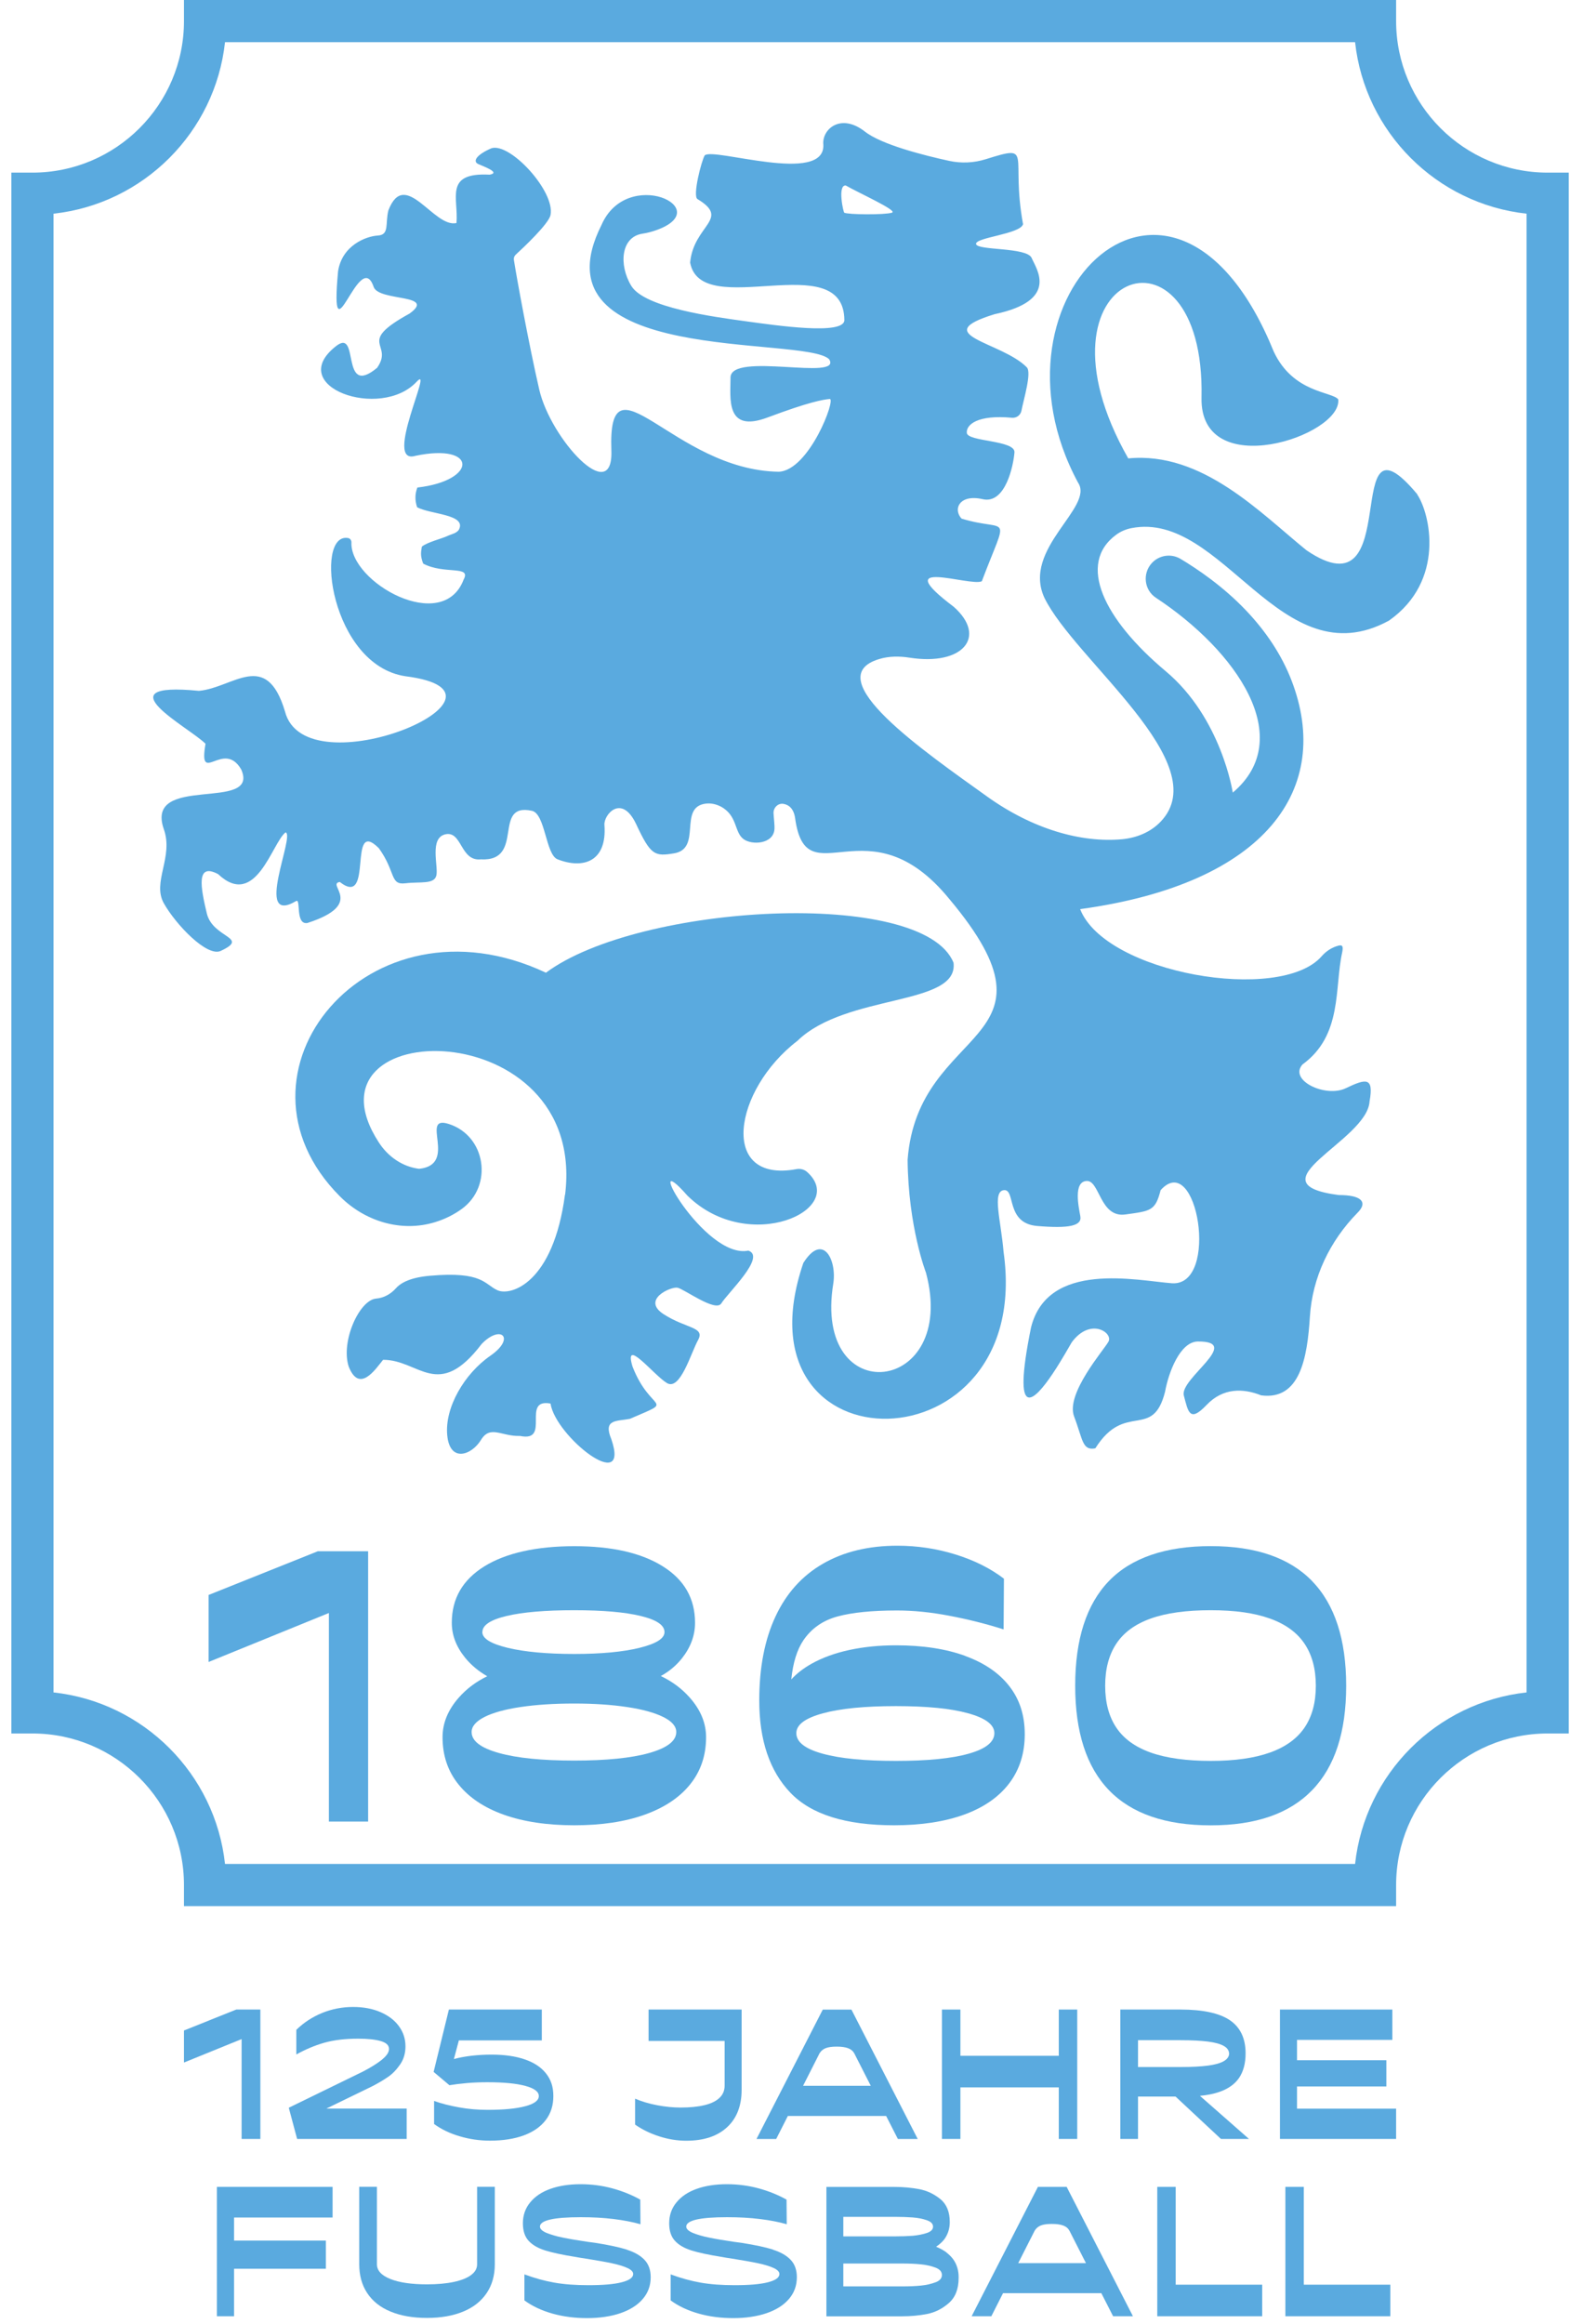 <svg width="73" height="108" viewBox="0 0 73 108" fill="none" xmlns="http://www.w3.org/2000/svg">
<g clip-path="url(#clip0_7_86)">
<path d="M26.276 55.523C27.318 47.002 13.735 47.14 17.618 53.102C18.042 53.757 18.715 54.227 19.489 54.322C21.323 54.131 19.489 51.8 20.86 52.236C22.593 52.783 22.943 55.111 21.477 56.183C21.118 56.444 20.697 56.659 20.233 56.8C18.66 57.286 16.967 56.767 15.805 55.603C10.103 49.889 17.114 41.319 25.385 45.208C29.708 41.992 42.926 41.255 44.336 44.744C44.582 46.775 39.353 46.16 37.076 48.375C34.093 50.663 33.414 55.004 37.03 54.337C37.208 54.303 37.395 54.349 37.528 54.469C39.463 56.202 34.815 58.361 31.966 55.572C29.721 53.022 32.744 58.545 34.796 58.124C35.635 58.407 33.841 60.084 33.533 60.585C33.257 60.987 31.81 59.909 31.503 59.848C31.195 59.786 29.81 60.401 30.857 61.079C31.902 61.755 32.796 61.663 32.458 62.28C32.12 62.895 31.628 64.648 31.011 64.28C30.396 63.911 28.98 62.096 29.41 63.512C30.258 65.702 31.481 64.993 29.287 65.942C28.673 66.064 28.028 65.942 28.427 66.894C29.318 69.505 25.834 66.771 25.597 65.232C24.212 64.977 25.64 67.041 24.181 66.737C23.321 66.768 22.795 66.215 22.365 66.921C21.935 67.628 20.918 68 20.795 66.707C20.672 65.413 21.594 63.847 22.795 63.014C23.994 62.185 23.287 61.537 22.396 62.462C20.362 65.131 19.489 63.19 17.812 63.199C17.443 63.659 16.703 64.768 16.211 63.506C15.839 62.339 16.709 60.422 17.486 60.354C17.849 60.324 18.171 60.142 18.414 59.869C18.654 59.602 19.117 59.368 19.996 59.292C22.457 59.077 22.519 59.691 23.133 59.967C23.745 60.241 25.723 59.654 26.27 55.52" fill="#5AAADF"/>
<path d="M65.908 22.982C62.221 18.562 65.413 28.747 60.746 25.574C58.614 23.851 55.907 20.97 52.46 21.305C47.51 12.6 56.057 9.663 55.867 18.479C55.781 22.454 62.405 20.264 62.224 18.562C61.938 18.193 60.132 18.273 59.228 16.347C54.601 4.952 45.418 13.709 50.125 22.429C50.902 23.578 47.498 25.494 48.564 27.789C49.989 30.692 56.54 35.486 53.971 38.183C53.504 38.675 52.856 38.939 52.18 39.004C50.281 39.179 48.02 38.54 45.897 37.019C42.984 34.931 37.988 31.497 40.88 30.63C41.334 30.492 41.82 30.492 42.29 30.566C44.779 30.956 45.912 29.589 44.345 28.201C41.221 25.845 45.113 27.279 45.651 27.015C46.914 23.685 46.911 24.773 44.708 24.103C44.296 23.651 44.625 22.954 45.691 23.2C46.76 23.446 47.126 21.6 47.169 21.025C47.209 20.451 44.994 20.534 44.954 20.122C44.917 19.741 45.445 19.265 47.055 19.416C47.261 19.434 47.449 19.299 47.492 19.096C47.602 18.537 47.977 17.315 47.743 17.072C46.585 15.886 43.104 15.567 46.247 14.602C49.261 13.964 48.195 12.514 47.968 11.989C47.75 11.479 45.445 11.651 45.384 11.344C45.322 11.036 47.445 10.883 47.568 10.419C46.972 7.142 48.097 6.693 45.832 7.4C45.282 7.572 44.696 7.599 44.13 7.476C42.972 7.224 40.996 6.727 40.216 6.116C39.076 5.225 38.203 6.024 38.283 6.73C38.357 8.601 33.174 6.841 32.768 7.221C32.615 7.467 32.194 9.11 32.43 9.252C33.985 10.189 32.252 10.453 32.089 12.204C32.602 14.956 39.245 11.43 39.26 14.885C39.23 15.585 36.108 15.128 34.673 14.931C33.177 14.725 29.969 14.302 29.352 13.285C28.762 12.308 28.869 11.012 29.871 10.861C30.098 10.828 30.323 10.766 30.538 10.689C33.321 9.679 29.155 7.734 27.969 10.453C24.657 17.026 37.386 15.573 38.551 16.694C39.205 17.736 33.945 16.32 33.967 17.557C33.967 18.51 33.721 20.141 35.687 19.404C37.657 18.666 38.271 18.574 38.578 18.543C38.886 18.51 37.626 21.864 36.209 21.925C31.287 21.849 28.252 16.206 28.427 20.942C28.519 23.566 25.607 20.408 25.075 18.113C24.593 16.025 24.012 12.849 23.895 12.081C23.88 11.989 23.913 11.896 23.981 11.835C24.344 11.503 25.514 10.401 25.597 9.995C25.822 8.899 23.72 6.616 22.851 6.89C22.141 7.197 21.966 7.504 22.242 7.627C22.519 7.75 23.287 8.026 22.765 8.118C20.635 8.005 21.326 9.212 21.225 10.364C20.177 10.619 18.829 7.771 18.058 9.78C17.904 10.394 18.119 10.917 17.566 10.947C17.013 10.981 15.904 11.408 15.719 12.609C15.314 17.057 16.727 11.399 17.378 13.346C17.643 14.019 20.316 13.656 19.041 14.575C16.506 15.966 18.343 15.951 17.532 17.097C15.802 18.525 16.742 15.22 15.633 16.08C13.206 17.966 17.701 19.548 19.375 17.739C20.202 16.848 17.79 21.64 19.314 21.185C22.215 20.577 22.211 22.337 19.406 22.659C19.296 22.945 19.283 23.24 19.394 23.575C20.027 23.913 21.683 23.9 21.345 24.601C21.259 24.779 20.985 24.825 20.804 24.911C20.54 25.037 19.873 25.194 19.615 25.405C19.578 25.651 19.529 25.808 19.677 26.195C20.663 26.717 21.929 26.259 21.557 26.938C20.586 29.497 16.266 27.064 16.34 25.209C16.343 25.111 16.279 25.021 16.183 25.006C14.589 24.73 15.378 30.907 18.85 31.429C24.992 32.203 14.198 36.798 13.249 33.06C12.38 30.16 10.846 31.966 9.249 32.108C4.674 31.665 8.803 33.806 9.556 34.568C9.212 36.571 10.395 34.338 11.218 35.766C12.097 37.769 6.705 35.929 7.617 38.537C8.078 39.83 7.064 40.997 7.617 41.98C8.17 42.966 9.627 44.492 10.263 44.195C11.639 43.553 9.891 43.614 9.614 42.444C9.338 41.276 9.095 40.072 10.14 40.625C11.897 42.278 12.653 39.16 13.277 38.687C13.741 38.785 11.777 43.037 13.756 41.885C14.014 41.7 13.707 42.99 14.291 42.898C17.031 42.014 15.139 41.095 15.799 40.991C17.403 42.241 16.131 37.944 17.615 39.421C18.414 40.53 18.119 41.141 18.847 41.052C19.538 40.969 20.199 41.114 20.291 40.681C20.386 40.251 19.953 38.93 20.721 38.773C21.489 38.62 21.4 40.036 22.353 39.94C24.436 40.051 22.863 37.28 24.731 37.683C25.358 37.818 25.37 39.719 25.923 39.937C27.115 40.404 28.233 40.051 28.104 38.34C28.067 37.867 28.903 36.866 29.582 38.309C30.258 39.756 30.442 39.808 31.337 39.661C32.661 39.446 31.524 37.526 32.802 37.351C33.045 37.317 33.297 37.373 33.515 37.486C34.305 37.91 34.129 38.675 34.575 39.001C34.968 39.289 35.964 39.231 36.01 38.534C36.022 38.325 35.979 38.039 35.967 37.796C35.955 37.541 36.173 37.32 36.425 37.36C36.689 37.403 36.91 37.594 36.971 38.03C37.491 41.793 40.363 37.154 44.139 41.78C49.854 48.593 42.68 47.543 42.201 53.901C42.231 57.037 43.055 59.15 43.055 59.15C44.57 64.83 37.773 65.588 38.747 59.642C38.913 58.545 38.256 57.264 37.352 58.699C34.007 68.503 48.112 68.371 46.662 58.177C46.542 56.733 46.121 55.372 46.677 55.314C47.236 55.255 46.745 56.853 48.223 56.979C49.697 57.102 50.315 56.979 50.232 56.527C50.149 56.072 49.903 54.927 50.521 54.887C51.135 54.844 51.135 56.607 52.325 56.444C53.514 56.281 53.719 56.275 53.965 55.314C55.67 53.413 56.715 59.771 54.5 59.642C52.859 59.519 48.721 58.576 47.94 61.694C47.482 63.948 47.522 64.805 47.783 64.934C48.3 65.189 49.679 62.63 49.833 62.385C50.702 61.211 51.756 61.942 51.544 62.348C51.347 62.723 49.535 64.768 49.943 65.834C50.352 66.903 50.315 67.434 50.93 67.312C52.318 65.106 53.596 66.955 54.171 64.685C54.334 63.782 54.871 62.354 55.698 62.348C57.8 62.333 54.841 64.077 55.044 64.857C55.249 65.635 55.317 66.12 56.097 65.303C56.875 64.483 57.818 64.523 58.641 64.851C60.448 65.088 60.786 63.107 60.906 61.193C61.02 59.365 61.837 57.67 63.121 56.364C63.167 56.318 63.204 56.275 63.232 56.238C63.52 55.867 63.315 55.541 62.245 55.541C58.11 55.001 63.57 53.032 63.68 51.192C63.886 50.043 63.517 50.126 62.574 50.577C61.631 51.029 59.907 50.209 60.562 49.472C62.436 48.111 62.04 45.908 62.408 44.262C62.47 43.952 62.402 43.906 62.227 43.952C61.923 44.032 61.656 44.21 61.45 44.446C59.532 46.64 51.394 45.248 50.223 42.253C58.915 41.065 61.975 36.62 60.052 31.625C59.585 30.412 58.841 29.325 57.947 28.382C56.866 27.242 55.655 26.431 54.89 25.974C54.451 25.713 53.888 25.799 53.547 26.18C53.114 26.662 53.203 27.424 53.744 27.78C57.486 30.246 60.316 34.304 57.32 36.838C57.32 36.838 56.798 33.373 54.205 31.198C51.317 28.778 50.066 26.195 51.904 24.849C52.112 24.696 52.355 24.595 52.61 24.545C56.869 23.716 59.548 31.592 64.584 28.843C67.21 26.997 66.504 23.87 65.889 22.97M39.257 9.885C39.221 9.912 38.925 8.579 39.328 8.622C39.933 8.972 41.767 9.792 41.473 9.885C41.135 9.992 39.414 9.977 39.257 9.885Z" fill="#5AAADF"/>
<path d="M64.915 88.589H8.554V87.609C8.554 83.726 5.393 80.566 1.509 80.566H0.529V8.023H1.509C5.393 8.023 8.554 4.862 8.554 0.98V0H64.915V0.98C64.915 4.862 68.074 8.023 71.96 8.023H72.941V80.566H71.96C68.077 80.566 64.915 83.726 64.915 87.609V88.589ZM10.466 86.629H63.007C63.462 82.445 66.796 79.113 70.98 78.658V9.931C66.796 9.476 63.462 6.143 63.007 1.96H10.462C10.008 6.143 6.674 9.476 2.489 9.931V78.658C6.674 79.113 10.008 82.445 10.462 86.629" fill="#5AAADF"/>
<path d="M9.7 74.127V77.242L15.292 74.966V84.66H17.117V72.097H14.776L9.7 74.127Z" fill="#5AAADF"/>
<path d="M30.731 77.893C31.115 77.681 31.444 77.408 31.715 77.064C32.117 76.554 32.317 76.004 32.317 75.421C32.317 74.296 31.819 73.421 30.817 72.797C29.819 72.171 28.448 71.861 26.703 71.861C24.958 71.861 23.529 72.174 22.522 72.797C21.511 73.424 21.007 74.296 21.007 75.421C21.007 75.995 21.213 76.536 21.628 77.046C21.91 77.393 22.255 77.675 22.654 77.906C22.135 78.157 21.692 78.489 21.327 78.904C20.829 79.472 20.577 80.083 20.577 80.738C20.577 81.585 20.823 82.32 21.317 82.931C21.809 83.545 22.512 84.015 23.425 84.341C24.338 84.666 25.431 84.832 26.703 84.832C27.975 84.832 29.054 84.669 29.973 84.341C30.891 84.012 31.598 83.542 32.089 82.931C32.584 82.316 32.83 81.585 32.83 80.738C32.83 80.083 32.578 79.469 32.071 78.898C31.705 78.483 31.257 78.148 30.725 77.896M22.43 75.854C22.43 75.531 22.804 75.282 23.557 75.104C24.31 74.926 25.355 74.837 26.697 74.837C28.04 74.837 29.048 74.926 29.788 75.104C30.529 75.282 30.897 75.531 30.897 75.854C30.897 76.152 30.51 76.394 29.736 76.585C28.962 76.775 27.948 76.87 26.697 76.87C25.447 76.87 24.393 76.775 23.606 76.585C22.82 76.394 22.427 76.152 22.427 75.854M30.191 81.472C29.352 81.708 28.187 81.825 26.697 81.825C25.207 81.825 24.037 81.708 23.195 81.472C22.35 81.235 21.929 80.913 21.929 80.498C21.929 80.234 22.128 80.004 22.522 79.801C22.918 79.601 23.477 79.444 24.199 79.337C24.921 79.229 25.754 79.174 26.694 79.174C27.634 79.174 28.433 79.229 29.155 79.337C29.877 79.444 30.439 79.601 30.842 79.801C31.244 80 31.444 80.234 31.444 80.498C31.444 80.91 31.026 81.235 30.188 81.472" fill="#5AAADF"/>
<path d="M44.88 76.96C43.986 76.634 42.91 76.468 41.66 76.468C40.892 76.468 40.17 76.539 39.5 76.683C38.83 76.827 38.237 77.042 37.727 77.328C37.352 77.54 37.042 77.78 36.793 78.053C36.87 77.285 37.057 76.677 37.355 76.235C37.733 75.679 38.265 75.31 38.947 75.126C39.629 74.942 40.551 74.849 41.709 74.849C42.465 74.849 43.273 74.929 44.127 75.092C44.981 75.252 45.829 75.464 46.665 75.728L46.68 73.372C46.05 72.89 45.298 72.515 44.425 72.245C43.553 71.974 42.652 71.839 41.724 71.839C40.382 71.839 39.23 72.119 38.265 72.675C37.3 73.231 36.566 74.044 36.062 75.12C35.558 76.192 35.303 77.497 35.303 79.033C35.303 80.879 35.785 82.307 36.75 83.318C37.715 84.328 39.322 84.832 41.571 84.832C42.834 84.832 43.921 84.666 44.834 84.335C45.746 84.003 46.444 83.517 46.926 82.882C47.408 82.246 47.648 81.484 47.648 80.603C47.648 79.721 47.412 78.987 46.935 78.373C46.459 77.758 45.774 77.288 44.877 76.963M45.04 81.505C44.241 81.73 43.113 81.84 41.657 81.84C40.201 81.84 39.064 81.73 38.25 81.505C37.435 81.281 37.027 80.962 37.027 80.55C37.027 80.16 37.435 79.853 38.259 79.629C39.079 79.404 40.213 79.294 41.657 79.294C43.101 79.294 44.213 79.404 45.021 79.629C45.829 79.853 46.235 80.16 46.235 80.55C46.235 80.962 45.836 81.281 45.04 81.505Z" fill="#5AAADF"/>
<path d="M61.01 73.482C59.953 72.398 58.383 71.858 56.294 71.858C54.205 71.858 52.604 72.398 51.559 73.482C50.515 74.567 49.993 76.189 49.993 78.345C49.993 80.501 50.518 82.123 51.569 83.207C52.62 84.291 54.193 84.835 56.294 84.835C58.396 84.835 59.953 84.291 61.01 83.201C62.067 82.111 62.593 80.495 62.593 78.348C62.593 76.201 62.064 74.57 61.01 73.486M60.657 80.292C60.307 80.808 59.769 81.195 59.047 81.453C58.325 81.711 57.406 81.84 56.294 81.84C55.182 81.84 54.23 81.711 53.504 81.453C52.782 81.195 52.248 80.808 51.904 80.292C51.559 79.776 51.387 79.128 51.387 78.348C51.387 77.568 51.559 76.916 51.904 76.394C52.248 75.872 52.782 75.482 53.504 75.224C54.226 74.966 55.157 74.837 56.294 74.837C57.431 74.837 58.325 74.966 59.047 75.224C59.769 75.482 60.307 75.872 60.657 76.394C61.007 76.916 61.182 77.568 61.182 78.348C61.182 79.128 61.007 79.776 60.657 80.292Z" fill="#5AAADF"/>
<path d="M11.234 99.41H12.106V93.396H10.985L8.554 94.37V95.859L11.234 94.769V99.41Z" fill="#5AAADF"/>
<path d="M17.763 95.724C17.547 95.896 17.256 96.08 16.89 96.271L13.427 97.96L13.815 99.41H18.909V98H15.172L17.326 96.953C17.59 96.814 17.827 96.676 18.036 96.532C18.245 96.391 18.432 96.197 18.601 95.954C18.77 95.712 18.853 95.429 18.853 95.107C18.853 94.76 18.752 94.449 18.549 94.17C18.346 93.893 18.061 93.675 17.692 93.516C17.323 93.356 16.896 93.276 16.414 93.276C15.931 93.276 15.437 93.368 14.985 93.552C14.53 93.737 14.128 93.998 13.778 94.339V95.484C14.202 95.248 14.632 95.067 15.071 94.941C15.511 94.815 16.039 94.75 16.653 94.75C17.093 94.75 17.443 94.787 17.701 94.861C17.959 94.935 18.088 95.058 18.088 95.227C18.088 95.38 17.981 95.543 17.766 95.718" fill="#5AAADF"/>
<path d="M21.704 96.814C22.015 96.787 22.331 96.775 22.657 96.775C23.416 96.775 24.003 96.83 24.424 96.944C24.845 97.057 25.053 97.214 25.053 97.416C25.053 97.619 24.845 97.779 24.424 97.889C24.003 98.003 23.419 98.058 22.672 98.058C22.218 98.058 21.772 98.022 21.342 97.942C20.912 97.865 20.525 97.767 20.184 97.644V98.716C20.525 98.965 20.921 99.155 21.376 99.287C21.83 99.422 22.297 99.49 22.78 99.49C23.388 99.49 23.917 99.407 24.359 99.244C24.802 99.078 25.14 98.842 25.376 98.531C25.613 98.221 25.729 97.85 25.729 97.416C25.729 96.983 25.616 96.655 25.388 96.366C25.161 96.077 24.829 95.859 24.399 95.712C23.969 95.564 23.453 95.491 22.854 95.491C22.54 95.491 22.23 95.509 21.926 95.543C21.622 95.58 21.348 95.629 21.105 95.696L21.336 94.83H25.192V93.396H20.872L20.162 96.295L20.896 96.913C21.121 96.876 21.388 96.842 21.701 96.814" fill="#5AAADF"/>
<path d="M33.807 98.866C34.258 98.449 34.483 97.868 34.483 97.128V93.396H30.157V94.855H33.693V96.931C33.693 97.162 33.613 97.352 33.453 97.502C33.294 97.653 33.063 97.767 32.756 97.84C32.452 97.914 32.08 97.951 31.647 97.951C31.294 97.951 30.934 97.914 30.559 97.844C30.184 97.773 29.843 97.671 29.53 97.539V98.743C29.85 98.968 30.218 99.149 30.642 99.287C31.066 99.425 31.487 99.493 31.911 99.493C32.725 99.493 33.355 99.284 33.807 98.866Z" fill="#5AAADF"/>
<path d="M36.627 98.341H41.202L41.749 99.413H42.671L39.589 93.399H38.256L35.174 99.413H36.09L36.633 98.341H36.627ZM38.385 95.193C38.505 95.144 38.68 95.119 38.904 95.119C39.128 95.119 39.3 95.144 39.432 95.193C39.565 95.242 39.66 95.322 39.721 95.432L40.489 96.941H37.34L38.105 95.432C38.173 95.322 38.265 95.242 38.385 95.193Z" fill="#5AAADF"/>
<path d="M49.23 97.014V99.41H50.088V93.396H49.23V95.546H44.656V93.396H43.798V99.41H44.656V97.014H49.23Z" fill="#5AAADF"/>
<path d="M54.66 97.441L56.77 99.41H58.073L55.793 97.407C56.138 97.374 56.442 97.315 56.7 97.223C57.114 97.079 57.422 96.858 57.618 96.566C57.815 96.271 57.916 95.893 57.916 95.432C57.916 94.735 57.671 94.222 57.182 93.89C56.694 93.562 55.925 93.396 54.884 93.396H52.091V99.41H52.914V97.441H54.66ZM52.914 94.821H54.884C55.412 94.821 55.839 94.843 56.168 94.885C56.497 94.928 56.743 94.996 56.903 95.088C57.062 95.177 57.145 95.297 57.151 95.448C57.145 95.586 57.062 95.7 56.903 95.795C56.743 95.887 56.5 95.957 56.174 96.001C55.849 96.043 55.419 96.068 54.884 96.068H52.914V94.824V94.821Z" fill="#5AAADF"/>
<path d="M60.307 98.003V96.971H64.461V95.752H60.307V94.806H64.74V93.396H59.514V99.41H64.915V98.003H60.307Z" fill="#5AAADF"/>
<path d="M10.085 107.651H10.883V105.443H15.151V104.134H10.883V103.062H15.464V101.637H10.085V107.651Z" fill="#5AAADF"/>
<path d="M22.184 105.237C22.184 105.43 22.092 105.596 21.904 105.735C21.717 105.876 21.449 105.98 21.096 106.057C20.746 106.131 20.331 106.168 19.852 106.168C19.133 106.168 18.564 106.085 18.15 105.919C17.735 105.753 17.526 105.526 17.526 105.234V101.634H16.703V105.234C16.703 105.75 16.825 106.198 17.074 106.573C17.323 106.951 17.683 107.237 18.159 107.433C18.635 107.63 19.197 107.728 19.852 107.728C20.506 107.728 21.062 107.63 21.538 107.433C22.015 107.237 22.377 106.948 22.629 106.573C22.881 106.198 23.007 105.75 23.007 105.234V101.634H22.184V105.234V105.237Z" fill="#5AAADF"/>
<path d="M29.143 104.552C28.79 104.441 28.301 104.337 27.68 104.239L27.382 104.199H27.373C26.885 104.128 26.485 104.06 26.175 103.996C25.865 103.934 25.61 103.858 25.407 103.775C25.207 103.689 25.106 103.59 25.106 103.483C25.106 103.342 25.262 103.231 25.579 103.157C25.895 103.084 26.369 103.047 27.001 103.047C27.551 103.047 28.061 103.074 28.535 103.133C29.008 103.191 29.422 103.271 29.779 103.375L29.77 102.23C29.38 102.012 28.949 101.837 28.476 101.708C28.003 101.579 27.508 101.514 26.992 101.514C26.476 101.514 25.994 101.585 25.594 101.729C25.195 101.87 24.881 102.079 24.654 102.356C24.427 102.629 24.313 102.955 24.313 103.329C24.313 103.683 24.402 103.953 24.58 104.146C24.759 104.34 25.014 104.487 25.348 104.592C25.68 104.696 26.153 104.798 26.771 104.896L26.961 104.93L27.183 104.963C27.742 105.053 28.169 105.126 28.464 105.191C28.759 105.255 28.995 105.326 29.174 105.409C29.352 105.492 29.441 105.584 29.441 105.688C29.441 105.854 29.263 105.98 28.906 106.072C28.55 106.164 28.034 106.207 27.358 106.207C26.759 106.207 26.23 106.168 25.776 106.088C25.321 106.008 24.854 105.879 24.384 105.704V106.914C24.752 107.184 25.189 107.387 25.689 107.528C26.193 107.67 26.731 107.737 27.302 107.737C27.874 107.737 28.405 107.66 28.851 107.507C29.297 107.353 29.641 107.135 29.886 106.849C30.132 106.564 30.255 106.226 30.255 105.836C30.255 105.501 30.16 105.231 29.966 105.028C29.773 104.825 29.499 104.669 29.146 104.558" fill="#5AAADF"/>
<path d="M35.942 104.552C35.589 104.441 35.1 104.337 34.48 104.239L34.182 104.199H34.172C33.684 104.128 33.285 104.06 32.974 103.996C32.664 103.934 32.409 103.858 32.209 103.775C32.009 103.689 31.908 103.59 31.908 103.483C31.908 103.342 32.065 103.231 32.381 103.157C32.698 103.084 33.171 103.047 33.804 103.047C34.354 103.047 34.864 103.074 35.337 103.133C35.81 103.191 36.225 103.271 36.581 103.375L36.572 102.23C36.182 102.012 35.752 101.837 35.279 101.708C34.805 101.579 34.311 101.514 33.794 101.514C33.278 101.514 32.796 101.585 32.397 101.729C31.997 101.87 31.684 102.079 31.456 102.356C31.229 102.629 31.115 102.955 31.115 103.329C31.115 103.683 31.204 103.953 31.383 104.146C31.561 104.34 31.816 104.487 32.148 104.592C32.48 104.696 32.953 104.798 33.57 104.896L33.761 104.93L33.982 104.963C34.541 105.053 34.968 105.126 35.263 105.191C35.558 105.255 35.795 105.326 35.973 105.409C36.151 105.492 36.24 105.584 36.24 105.688C36.24 105.854 36.062 105.98 35.706 106.072C35.349 106.164 34.833 106.207 34.157 106.207C33.558 106.207 33.029 106.168 32.575 106.088C32.12 106.008 31.653 105.879 31.183 105.704V106.914C31.552 107.184 31.988 107.387 32.489 107.528C32.993 107.67 33.527 107.737 34.099 107.737C34.67 107.737 35.202 107.66 35.647 107.507C36.093 107.353 36.437 107.135 36.683 106.849C36.928 106.564 37.051 106.226 37.051 105.836C37.051 105.501 36.956 105.231 36.763 105.028C36.569 104.825 36.295 104.669 35.942 104.558" fill="#5AAADF"/>
<path d="M44.017 104.69C43.882 104.589 43.716 104.497 43.525 104.42C43.709 104.297 43.857 104.159 43.952 104.008C44.093 103.79 44.161 103.544 44.161 103.271C44.161 102.798 44.014 102.442 43.722 102.205C43.427 101.966 43.101 101.812 42.742 101.744C42.382 101.677 42.001 101.64 41.599 101.64H38.425V107.654H41.927C42.351 107.654 42.745 107.617 43.113 107.544C43.482 107.47 43.817 107.301 44.118 107.037C44.419 106.773 44.573 106.386 44.573 105.876C44.579 105.633 44.536 105.415 44.444 105.215C44.355 105.019 44.21 104.844 44.011 104.693M41.636 103.031C41.927 103.031 42.195 103.041 42.441 103.059C42.686 103.078 42.904 103.121 43.095 103.188C43.285 103.253 43.384 103.354 43.384 103.486C43.384 103.618 43.288 103.716 43.095 103.781C42.901 103.845 42.683 103.888 42.441 103.91C42.195 103.928 41.927 103.938 41.636 103.938H39.211V103.031H41.636ZM43.497 106.072C43.301 106.149 43.073 106.201 42.818 106.226C42.563 106.251 42.278 106.263 41.964 106.263H39.211V105.2H41.964C42.272 105.2 42.554 105.212 42.809 105.237C43.064 105.261 43.295 105.314 43.497 105.39C43.7 105.467 43.798 105.584 43.795 105.738C43.795 105.885 43.697 105.999 43.497 106.075" fill="#5AAADF"/>
<path d="M48.26 101.637L45.178 107.651H46.094L46.637 106.579H51.209L51.756 107.651H52.678L49.596 101.637H48.26ZM49.725 103.673L50.493 105.182H47.344L48.109 103.673C48.177 103.563 48.269 103.483 48.389 103.434C48.508 103.385 48.684 103.36 48.908 103.36C49.132 103.36 49.304 103.385 49.436 103.434C49.569 103.483 49.664 103.563 49.725 103.673Z" fill="#5AAADF"/>
<path d="M54.666 101.637H53.809V107.651H58.688V106.183H54.666V101.637Z" fill="#5AAADF"/>
<path d="M60.623 101.637H59.766V107.651H64.645V106.183H60.623V101.637Z" fill="#5AAADF"/>
</g>
<defs>
<clipPath id="clip0_7_86">
<rect width="72.412" height="107.734" fill="white" transform="translate(0.529)"/>
</clipPath>
</defs>
</svg>
